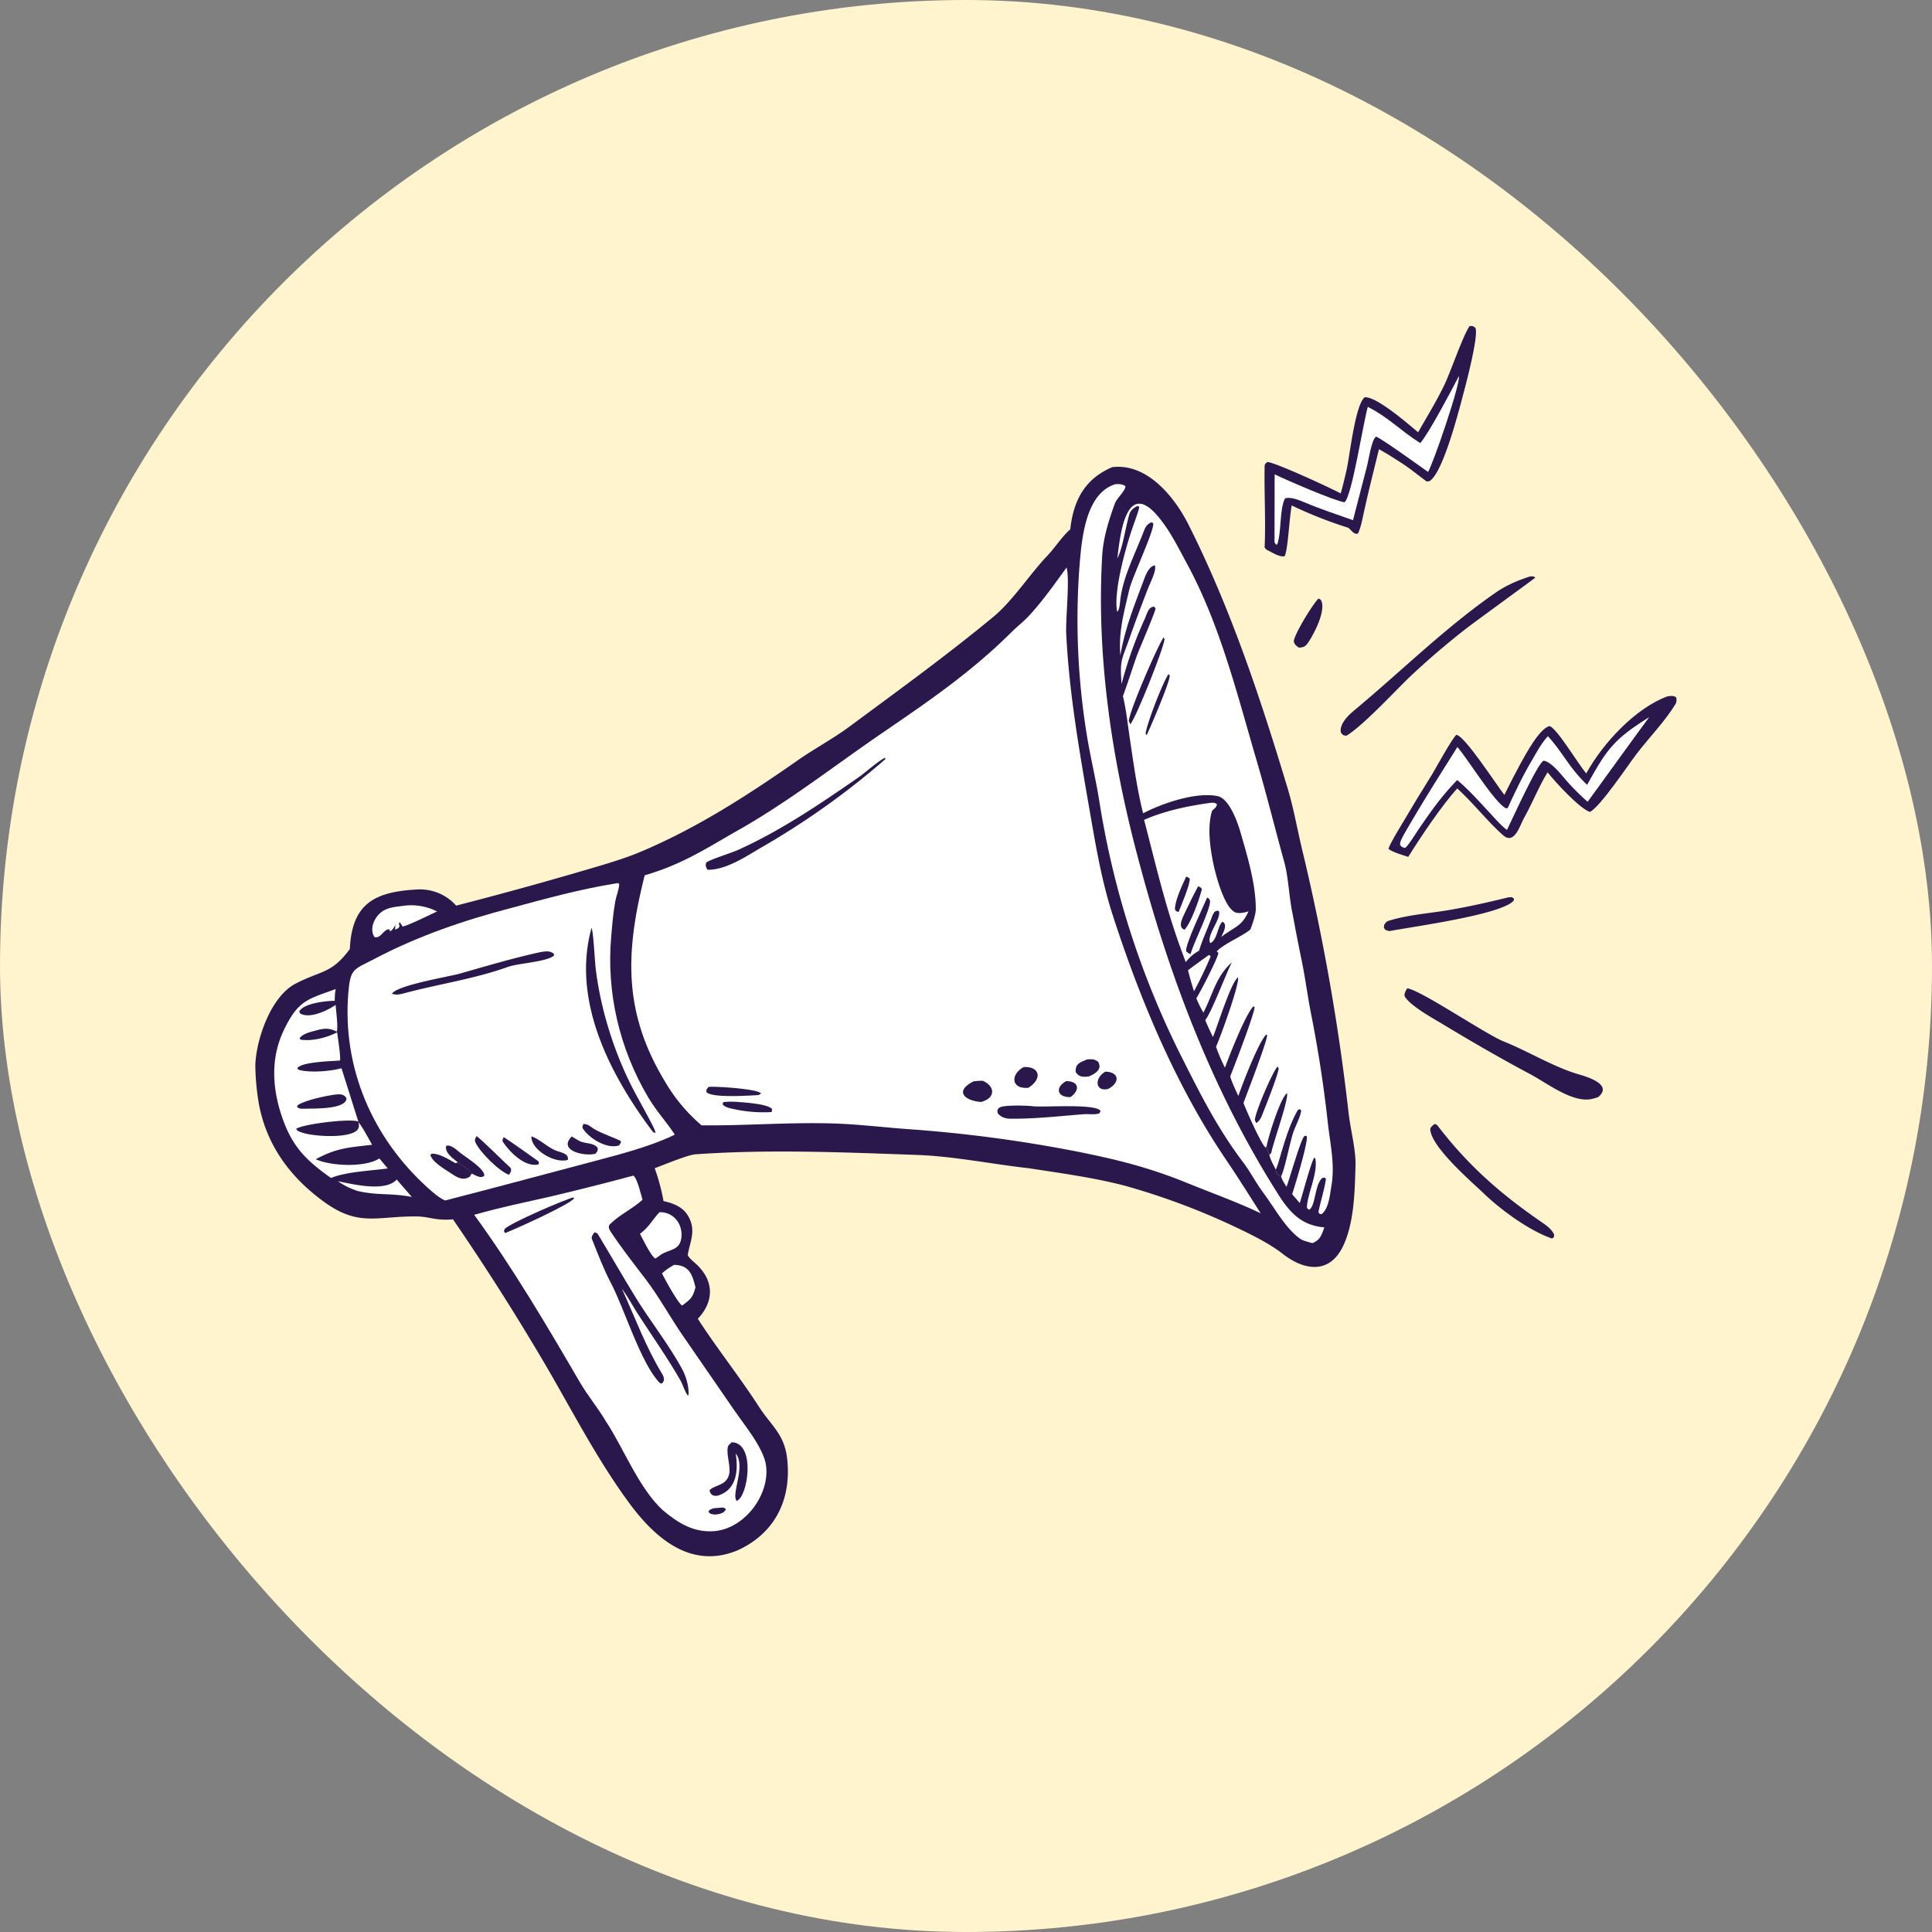 <svg xmlns="http://www.w3.org/2000/svg" width="32" height="32" fill="none"><rect width="100%" height="100%" fill="#808080" stroke="none"/><rect width="32" height="32" fill="#FFF4CD" rx="16"/><g clip-path="url(#a)"><path fill="#2A184C" d="M18.425 7.737c.576-.067 1.028.491 1.261.954.7 1.39 1.198 2.893 1.646 4.382.093.31.155.66.23.976.349 1.445.608 2.91.775 4.386.029.256.118.597.115.849-.012.428-.019.943-.197 1.336-.223.489-.645.432-1.01.147-.19-.15-.464-.291-.683-.396a11.6 11.6 0 0 0-1.913-.727c-.521-.138-1.08-.213-1.614-.295-.61-.068-1.243-.199-1.856-.22-1.212-.043-2.449-.096-3.659-.01-.134.01-.525.176-.676.23q.096.267.146.545c.145.031.3.088.387.215.172.25.05.456.014.678.018.05.106.117.147.156.292.276.29.615.02.9.317.492.697.967 1.016 1.462.203.314.418.447.464.858.075.676-.204 1.239-.83 1.519-.773.316-1.37-.216-1.801-.807-.517-.707-.916-1.484-1.356-2.24a41 41 0 0 0-1.548-2.439c-.295.026-.388-.047-.61-.048-.658-.005-.955.179-1.54-.252-.547-.401-.936-.925-1.064-1.606a4 4 0 0 1-.06-.652c.016-.433.26-1.135.667-1.346.43-.223.595-.161.898-.573.036-.744.395-.95 1.126-.987a.8.8 0 0 1 .635.268q.992-.255 1.975-.541c.331-.098.744-.21 1.06-.342.924-.386 1.764-.925 2.582-1.495.292-.209.611-.375.9-.589.797-.59 1.625-1.19 2.388-1.822.314-.261.602-.708.887-1.006.133-.14.232-.306.38-.438.052-.478.24-.837.697-1.03"/><path fill="#fff" d="M17.665 9.4c.058.186-.017.84-.005 1.096.046.925.195 1.812.352 2.721.115.652.214 1.313.42 1.946.453 1.401 1.053 2.835 1.883 4.057.197.291.38.584.566.876-.412-.196-.803-.332-1.22-.503-.63-.256-1.15-.385-1.813-.518a23 23 0 0 0-2.836-.375c-.305-.023-.606-.056-.912-.077-.825-.056-1.657.025-2.48.016a2.8 2.8 0 0 1-.608-.729c-.7-1.159-.65-2.154-.334-3.412.582-.17.955-.404 1.47-.703.873-.483 1.67-1.113 2.49-1.672.764-.522 1.462-1.002 2.123-1.66.085-.085.19-.165.273-.254.232-.249.431-.533.631-.808"/><path fill="#2A184C" d="M14.662 12.548v.028a13 13 0 0 1-2.05 1.46c-.26.152-.593.377-.895.37-.03-.064-.034-.064-.02-.12.07-.052.422-.16.536-.212.703-.32 1.332-.746 1.966-1.184.149-.103.31-.259.463-.342M16.684 18.317a3 3 0 0 1 .4.003c.17.03 1.062-.051 1.146.082l-.02.036c-.04.026-.18.015-.238.015-.403.031-.838.082-1.246.076-.073-.001-.158-.03-.201-.093-.007-.055-.011-.03.012-.078.046-.035.089-.033.147-.041M16.124 17.91c.029-.002.141-.015.161-.006.21.1.195.289-.036.348-.282-.022-.439-.182-.125-.341M16.955 17.674c.274-.013.312.2.074.345h-.042c-.236-.002-.248-.225-.032-.345M11.736 18.003c.115-.014.829.034.87.109l-.043.026c-.156.008-.776.052-.862-.05 0-.058-.006-.03.035-.085M11.98 18.255q.115-.013.23-.004c.13.01.506.033.578.118l-.006.05a2.3 2.3 0 0 1-.619-.047c-.06-.013-.162-.032-.195-.083zM18.008 17.547c.082-.004.113-.007.179.037.077.131-.049.2-.153.246-.09.009-.165.013-.217-.075-.012-.14.086-.163.191-.208M18.309 17.75c.224.006.25.173.051.284-.215.06-.244-.173-.052-.284M17.659 17.907c.204-.001.24.14.073.264-.22.009-.264-.159-.073-.264"/><path fill="#fff" d="m10.207 14.63.036-.002.014.02c-.01.106-.048.182-.066.281-.034.188-.051.39-.067.579-.083.932.136 1.859.61 2.664.134.227.295.397.434.608l.008.013c-.336.169-.842.31-1.208.406-.863.228-1.732.463-2.596.685-.107-.048-.201-.134-.288-.211-.916-.828-1.419-1.99-1.314-3.235.034-.403.087-.375.43-.555.727-.382 1.484-.64 2.277-.847.574-.155 1.14-.311 1.73-.405"/><path fill="#2A184C" d="M9.799 15.37c.033.099.05.528.07.693.084.671.306 1.373.613 1.968.091.178.378.678.376.73l-.035-.003a7 7 0 0 1-.565-.857c-.428-.763-.704-1.66-.46-2.532M8.95 15.77c.081-.012.164-.03.226.032l-.002.027c-.123.103-.594.126-.758.185-.557.2-1.152.285-1.716.436-.089.022-.122.033-.209.011.08-.143.947-.284 1.126-.335.441-.126.885-.258 1.334-.356M7.801 19.449l-.017.038c-.135.096-.264-.024-.383-.098-.081-.051-.253-.165-.272-.26l.023-.021c.135 0 .272.092.393.158l.041-.01c.07.046.182.12.233.184z"/><path fill="#2A184C" d="M7.586 19.255c.07.047.182.12.233.185l-.018.009c-.076-.062-.174-.126-.256-.183z"/><path fill="#2A184C" d="M7.586 19.255c-.08-.066-.221-.16-.197-.273.065-.04.186.073.24.117.091.071.393.255.394.372-.055.057-.139-.001-.204-.03-.05-.066-.163-.14-.233-.186M7.892 18.818c.04.013.482.452.57.531.008.06.004.044-.03.109-.16-.054-.476-.366-.554-.53-.024-.052-.007-.064.014-.11M9.662 18.616c.09.001.121.054.204.098.135.072.272.117.411.18l.009.028-.032.05c-.198.066-.496-.115-.602-.283-.013-.021.003-.048.01-.073M9.471 18.823c.04.025.101.065.143.083.097.04.224.02.286.108-.004.068.006.036-.039.096-.185.047-.626-.053-.39-.287M8.802 18.823c.112.027.282.192.415.238.096.034.205.047.188.15-.218.068-.613-.17-.603-.388M8.341 18.834c.02.005.571.394.576.4.015.025.008.027.001.053-.222.052-.476-.205-.59-.376-.015-.02.005-.052.013-.077"/><path fill="#fff" d="M18.507 9.25c.043-.378.144-1.358.698-.667.186.23.308.484.448.74.557 1.024.836 2.17 1.163 3.281.161.548.302 1.118.454 1.669.074.265.08.595.14.867q.071.386.15.77c.059.284.095.572.15.855q.179.896.28 1.804c.037.359.125.71.063 1.068-.025.147-.041.37-.158.47l-.034.002-.024-.03c.034-.177.102-.386.125-.554-.031-.027-.013-.018-.06-.015-.128.108-.113.487-.222.526l-.033-.028c-.001-.221.188-.573.138-.822l-.017-.01c-.054.076-.192.605-.24.75l-.126-.146c.049-.148.27-.878.242-.96-.023-.007-.023-.014-.04 0-.056.04-.245.706-.295.838-.033-.054-.075-.115-.09-.175-.047.002-.091-.076-.088-.111-.038-.075-.09-.164-.106-.244-.023-.052-.031-.087-.046-.142l-.02.021c-.08-.077-.317-.614-.363-.739.07-.187.39-1.015.392-1.123l-.017-.008c-.13.135-.388.806-.46 1.016-.047-.103-.103-.216-.135-.323.068-.175.397-1.02.404-1.152l-.022-.008c-.139.155-.39.8-.469 1.014a3 3 0 0 1-.148-.346c.069-.15.392-1.036.364-1.15-.119.088-.339.808-.415.988-.044-.092-.09-.184-.127-.28.107-.137.334-.744.44-.957-.27.247-.31.521-.471.834a2 2 0 0 1-.117-.238c.056-.084.371-.69.364-.754l-.026-.023c.123-.13.404-.238.557-.362.033-.093.09-.24.09-.34-.002-.428-.138-.868-.255-1.275-.05-.171-.186-.554-.376-.594-.36-.076-.924.121-1.236.284-.102-.41-.16-.838-.222-1.256-.032-.218-.06-.474-.112-.685.078-.208.158-.466.233-.675.04-.11.31-.731.307-.778l-.021-.028c-.1-.002-.122.127-.161.21a6.6 6.6 0 0 0-.38 1.07c-.03-.396-.003-.383.126-.743q.15-.426.315-.848c.033-.083.147-.306.108-.374-.111.02-.164.2-.201.298-.145.381-.303.79-.368 1.194-.033-.397.06-.712.146-1.085.048-.21.42-.989.398-1.104l-.027-.016c-.066.023-.098.068-.125.138-.138.364-.343.748-.392 1.134-.006.05-.015.193-.053.208-.068-.336.155-1.119.275-1.449.02-.058.091-.248.09-.288l-.026-.013c-.055.02-.117.072-.134.127-.067.212-.105.545-.202.742"/><path fill="#2A184C" d="M21.131 19.372c.035-.074.054-.153.077-.231.076-.253.157-.53.29-.758l.032-.012.021.02c-.002.084-.092.257-.126.352-.054.147-.151.652-.207.74-.046.002-.09-.076-.087-.111M20.98 18.986c.02-.138.23-.812.337-.878.03.099-.23.82-.259.979-.002.014-.023.031-.033.041-.023-.052-.031-.087-.046-.142M19.272 10.558l.016.024c-.006.144-.48 1.324-.566 1.413l-.025-.05c.004-.16.477-1.246.575-1.387M21.159 17.665l.02.032c-.012.116-.236.678-.29.81a.3.3 0 0 1-.08.096l-.025-.048c.006-.136.283-.778.375-.89M19.353 11.165l.021.024c.01.09-.329.884-.383.988l-.017-.028c.035-.2.274-.816.379-.984"/><path fill="#fff" d="M10.489 19.472c.064.033.13.323.153.4-.17.154-.378.245-.538.404-.038.038-.016.082.012.126.167.254.38.527.566.77.245.32.42.653.638.965l.845 1.226c.168.245.488.627.524.917.06.485-.358 1.036-.852 1.08-.345.03-.605-.134-.857-.344-.405-.375-.64-1.012-.948-1.48-.129-.218-.3-.422-.426-.639-.548-.94-1.11-1.895-1.752-2.776.489-.138.806-.197 1.287-.308q.675-.16 1.348-.341"/><path fill="#2A184C" d="M9.847 20.41c.016.005.046.013.055.03.209.346.41.698.622 1.043.25.408.555.785.782 1.208.06.113.113.3.096.425-.038-.008-.097-.193-.13-.25-.222-.387-.49-.765-.731-1.14-.08-.133-.152-.26-.242-.385.22.485.397.97.675 1.427.03.05.037.112-.016.149l-.032-.012c-.316-.329-.59-1.246-.809-1.658-.112-.21-.223-.499-.312-.723-.017-.043.019-.08.042-.114M12.121 23.888c.402.011.267.912.08.971-.095-.115.158-.57-.015-.785.038.257.031.587-.28.693-.074.025-.139 0-.154-.081.053-.072.195-.075.275-.166.117-.134.015-.343.023-.505.003-.078.018-.076.071-.127M9.498 19.832l.01.016c-.054.095-.978.513-1.143.576-.022-.044-.02-.022-.006-.068.091-.099.971-.478 1.139-.524M11.897 24.976c.057-.005.09-.02.127.024-.039.07-.103.075-.175.086-.065-.007-.08-.004-.116-.045l.016-.028c.06-.036.074-.033.147-.037"/><path fill="#fff" d="M18.477 8.02c.06-.005.111-.002.162.03.013.067-.14.199-.173.29-.102.28-.192.564-.21.863-.101 1.716.175 3.471.624 5.122.51 1.912 1.232 3.794 2.298 5.467.19.3.389.507.757.537-.046.129-.066.207-.197.261-.04-.01-.156-.042-.188-.062-.247-.163-.442-.526-.62-.764-.12-.16-.22-.354-.339-.512-.413-.545-.687-1.085-.994-1.694a14.4 14.4 0 0 1-1.387-4.276c-.058-.37-.15-.742-.21-1.115-.15-.923-.19-1.861-.12-2.794.036-.437.096-1.205.597-1.354M5.56 16.382c-.014.07-.013.123-.016.195-.142-.001-.518.041-.587.176l.012.031c.154.098.456-.046.59-.14.007.107.043.35.02.444l-.013-.007c-.157-.078-.266-.03-.43.014-.053.014-.149.054-.174.105l.02.02c.183.03.438-.034.602-.122.014.105.057.377.049.467-.13.012-.65.021-.708.13l.02.024c.18.052.526.027.711-.026l.28.886c-.107-.062-.953.043-1.03.12.037.122.947.192 1.029-.01.015-.037.01-.06.004-.1.06.07.174.282.224.372-.39.046-.588.052-.933.24.25.114.819.14 1.053-.014l.139.166c-.288.04-.688.054-.94.158-.397-.282-.63-.504-.797-.971-.174-.487-.212-1 .015-1.475.237-.495.385-.51.86-.683"/><path fill="#2A184C" d="M5.549 18.13c.084-.008.144-.015.19.06-.002.182-.51.17-.645.173h-.019c-.062.001-.115.01-.156-.03l.014-.03c.14-.085.449-.15.616-.173"/><path fill="#fff" d="M20.011 13.303c.053-.007.104-.019.145.018-.012.058-.029.057-.08.109-.085.27-.031.637.03.917.04.175.166.649.334.754.065.041.169.015.239-.006-.112.254-.227.25-.45.424.031-.074.109-.205.02-.253-.084.067-.085.306-.203.355-.07-.124.178-.389.145-.526l-.024-.012c-.063.022-.04.008-.082.071-.07.202-.163.388-.225.593a.7.7 0 0 0-.22.188c-.312-.803-.474-1.523-.69-2.356.33-.145.704-.225 1.061-.276"/><path fill="#2A184C" d="M19.994 14.866c.036.02.023.01.048.05.014.134-.253.662-.315.86l-.01.029c-.034-.018-.04-.022-.071-.047-.018-.115.284-.737.348-.892M19.845 14.679c.02.008.068.03.06.057-.048.175-.17.532-.284.663-.137-.04-.012-.238.027-.327.06-.13.129-.267.197-.393M19.647 14.52c.033.01.03.01.058.032.014.082-.143.452-.184.554-.053-.02-.035-.003-.06-.045-.002-.144.123-.406.186-.54"/><path fill="#fff" d="M10.924 20.078c.24-.006.393.207.36.433-.03.204-.206.182-.34.272a1 1 0 0 1-.088.062c-.065-.024-.217-.334-.256-.41.156-.116.193-.218.324-.357M6.66 15.006a.95.95 0 0 1 .58.091c-.091.04-.512.25-.573.248l-.045-.072-.015.021.01.05c-.02.04-.024.03-.077.055.008-.033.01-.023.002-.06l.013-.001-.007-.016c-.025.04-.047.086-.087.103l-.012-.032c-.095-.01-.137.158-.246.128-.072-.106-.03-.249.044-.344.107-.138.252-.151.413-.171M11.166 20.95c.25.005.301.16.353.371-.041.164-.076.194-.204.291l-.018.011c-.068-.04-.29-.442-.332-.533.08-.069.11-.086.2-.14M6.571 19.537l.25.288c-.357-.068-.56-.021-.894-.098a1.2 1.2 0 0 1-.33-.162c.251.05.784.182.974-.028M20.019 15.82l.02.003.013.02a7 7 0 0 1-.275.575c-.04-.116-.068-.227-.1-.346.1-.08.237-.175.342-.252"/><path fill="#2A184C" d="M27.617 11.534c.063-.009.093-.015.144.014.012.034.01.08-.007.11-.18.295-.444.562-.654.838-.133.174-.6.875-.767.952-.175-.059-.58-.503-.7-.656-.142.228-.254.515-.386.748-.076.134-.161.465-.357.29-.264-.237-.49-.532-.753-.771-.254.277-.615.816-.812 1.134-.078-.026-.276-.083-.328-.134.033-.1.16-.303.219-.403q.247-.419.505-.832c.059-.097.342-.615.402-.653.142.02.659.824.794.995q.13-.265.271-.525c.093-.165.306-.567.475-.615.12.028.475.625.61.785.27-.494.81-1.08 1.344-1.277"/><path fill="#fff" d="M27.319 11.877c-.001-.01-.916 1.26-1.023 1.403a4 4 0 0 1-.324-.32c-.097-.106-.27-.344-.405-.36-.096.034-.522.975-.607 1.146-.097-.07-.205-.197-.288-.286-.178-.19-.337-.373-.536-.54-.254.26-.434.515-.638.814-.039.057-.182.288-.226.31-.049-.012-.046-.01-.081-.046-.006-.06.025-.1.053-.16.291-.51.584-.97.895-1.465.176.202.624.936.808 1.016l.026-.006c.121-.264.243-.522.39-.772.089-.15.157-.287.275-.417.243.262.347.518.649.805.324-.577.428-.747 1.032-1.122"/><path fill="#2A184C" d="M24.344 5.399c.053.003.052-.002.093.032.058.109-.145.89-.189 1.053-.074.278-.343 1.353-.573 1.486l-.047.004-.268-.204q-.118-.085-.243-.163a5 5 0 0 0-.277-.167c-.087.357-.178.712-.255 1.07-.024.11-.045.221-.09.323l-.029.01c-.075-.017-.098-.09-.148-.106a7 7 0 0 1-.923-.365c-.04.198-.059.71-.116.84-.077.02-.193-.052-.265-.089-.04-.019-.038-.019-.068-.054.02-.453-.008-.894 0-1.346 0-.037.02-.05.045-.07.113-.004 1.085.447 1.215.52.038-.133.07-.27.1-.4.05-.224.14-1.07.298-1.193.195-.015.718.44.885.58.153-.271.295-.498.433-.782.101-.207.316-.84.422-.98"/><path fill="#fff" d="M24.164 6.23c.024.14-.424 1.443-.511 1.587-.108-.077-.79-.568-.862-.585-.074.053-.12.373-.145.473l-.236.911c-.267-.095-.535-.182-.796-.293-.087-.036-.239-.1-.33-.068-.093.177-.056.547-.128.761l-.021.004-.025-.037.002-1.126c.195.095.989.438 1.156.462.123-.088.309-1.31.387-1.58.358.183.554.405.87.6.158-.192.509-.861.639-1.109"/><path fill="#2A184C" d="M23.308 16.37c.223.027 1.303.764 1.605.883.38.15.83.426 1.24.543.152.044.565.172.317.376a1 1 0 0 1-.104.03c-.317.072-.743-.263-1.02-.41-.5-.266-.984-.547-1.471-.841-.139-.084-.528-.298-.61-.451-.011-.04.02-.094.043-.13M25.345 9.547c.054.003.054-.007.083.021-.007.011-1.04.76-1.163.858a13 13 0 0 0-.928.798c-.253.245-.766.8-1.036.962-.06-.006-.058-.013-.09-.048-.035-.132.109-.28.205-.36.788-.654 1.52-1.384 2.364-1.967.17-.118.372-.203.565-.264M23.762 18.616l.039.015c.519.68 1.064 1.154 1.764 1.633.068.047.146.11.177.188-.008.052.004.032-.035.062-.37-.127-.838-.464-1.143-.758-.199-.19-.848-.748-.874-1.044-.004-.042.041-.07.072-.096M24.984 14.863c.068-.003.039-.012.091.02v.028c-.17.236-1.698.44-2.056.51-.034-.004-.039-.008-.072-.019-.033-.048-.025-.021-.021-.082.033-.05.036-.058.102-.077.305-.091.635-.114.949-.166.342-.057.67-.132 1.006-.214M21.838 9.914l.035.017c.11.154-.117.593-.22.731-.038.053-.078.061-.139.065-.048-.035-.07-.047-.085-.104.009-.119.314-.617.409-.709"/></g><defs><clipPath id="a"><path fill="#fff" d="M4.228 5.399h23.54v20.377H4.229z"/></clipPath></defs></svg>
